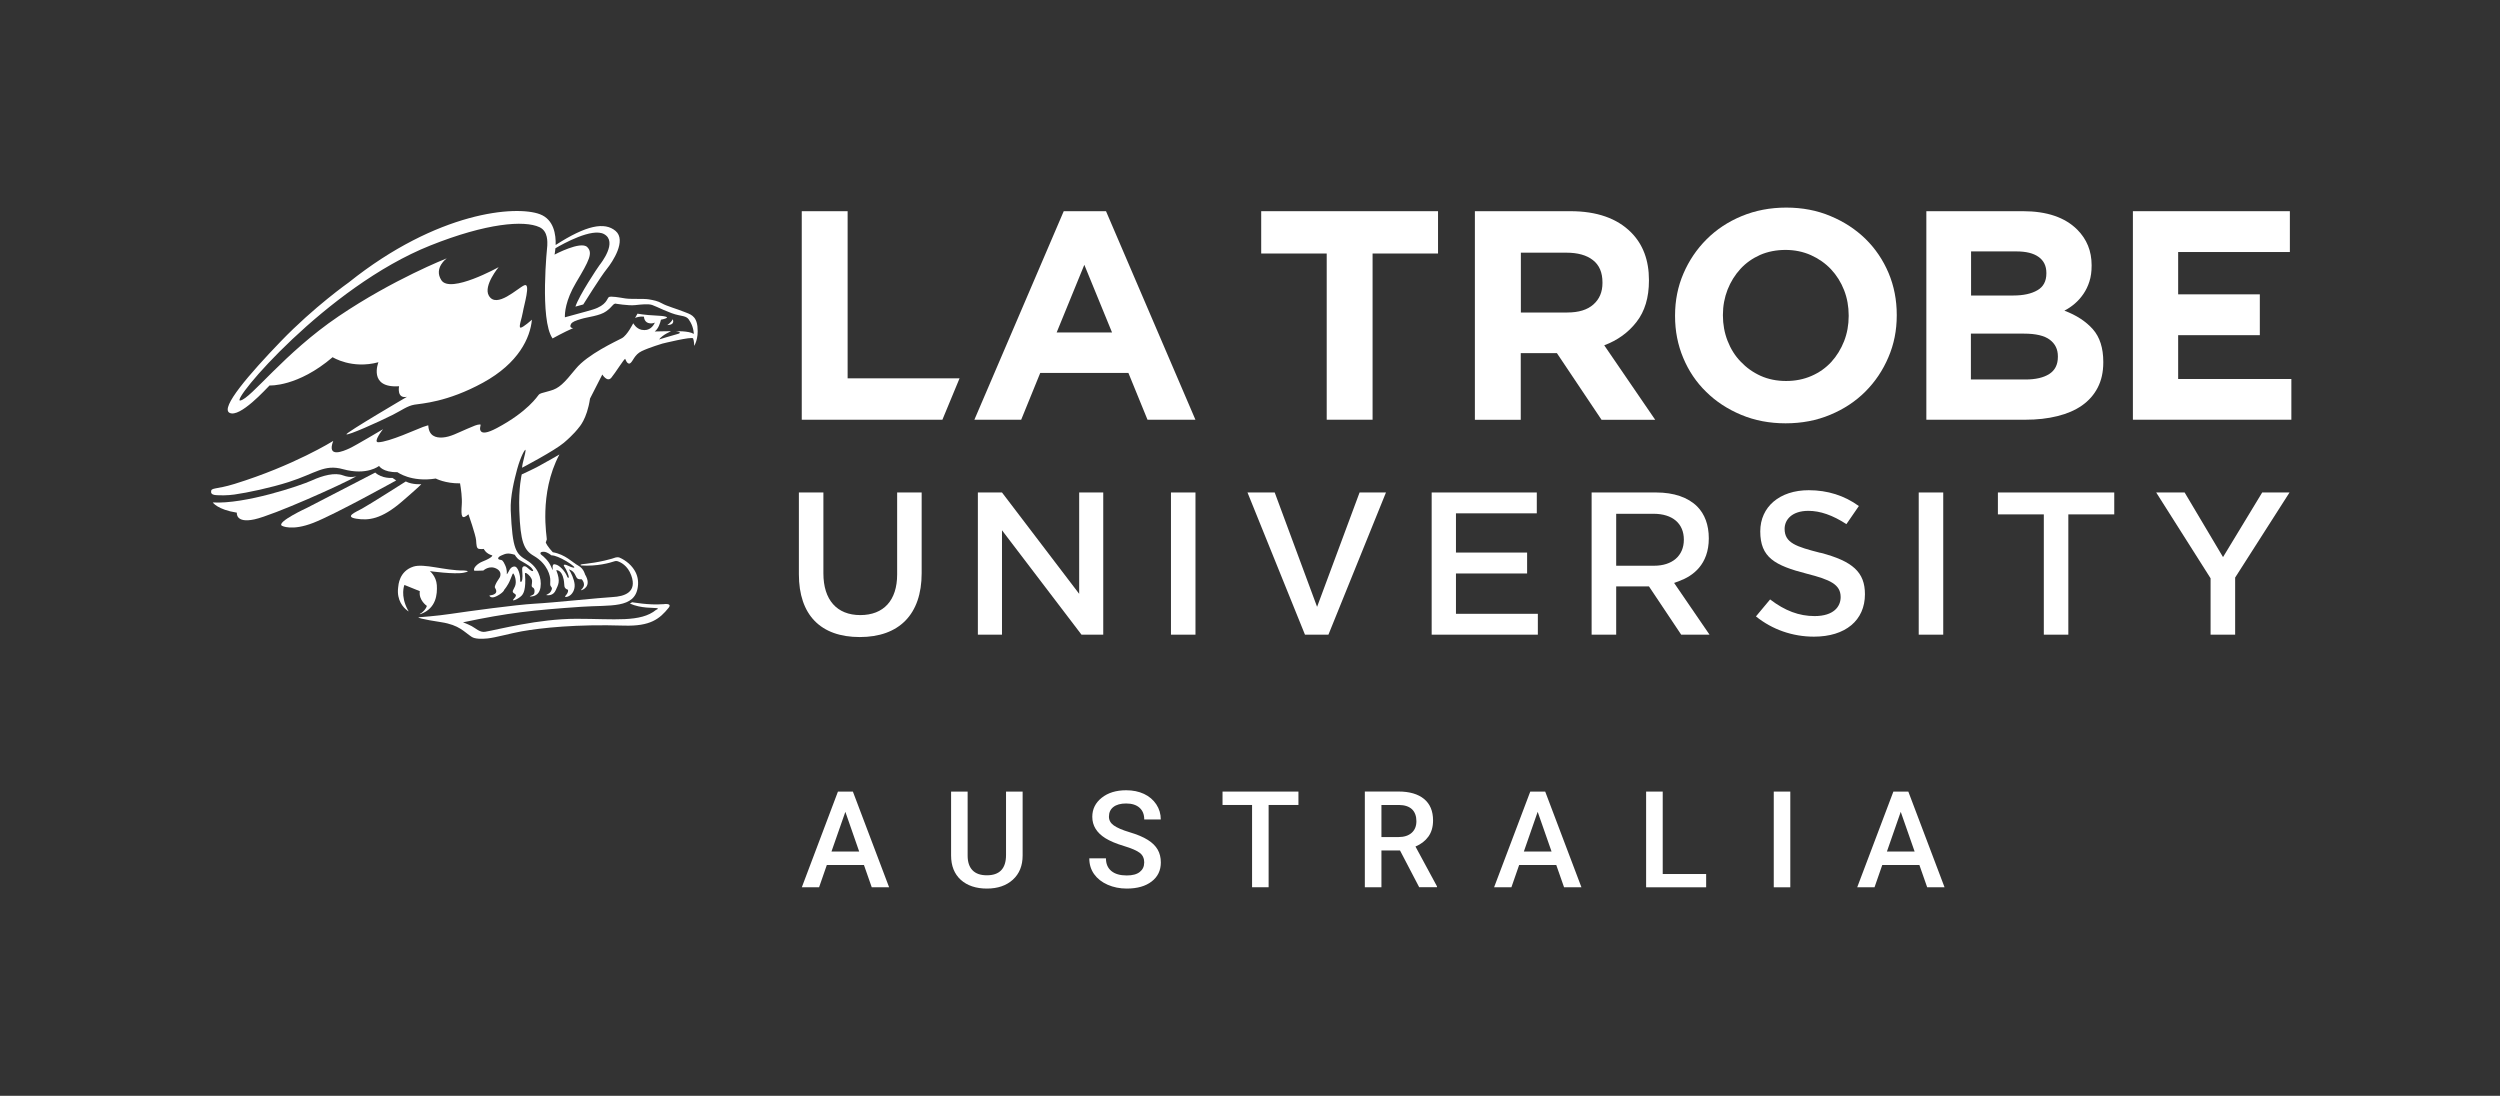 <?xml version="1.0" encoding="UTF-8"?>
<svg id="Layer_1" xmlns="http://www.w3.org/2000/svg" version="1.1" viewBox="0 0 451.85 198.06">
  <rect x="0" y="0" width="451.85" height="198.06" fill="#333333" stroke="none"/>
  <!-- Generator: Adobe Illustrator 29.5.1, SVG Export Plug-In . SVG Version: 2.1.0 Build 141)  -->
  <defs>
    <style>
      .st0 {
        fill: #fff;
      }
    </style>
  </defs>
  <g>
    <polygon class="st0" points="144.91 38.17 144.91 75.86 170.33 75.86 173.43 68.38 153.2 68.38 153.2 38.17 144.91 38.17"/>
    <path class="st0" d="M200.99,60.09l-5.01-12.23-5,12.23h10.01ZM192.26,38.17h7.64l16.16,37.69h-8.66l-3.45-8.45h-15.94l-3.44,8.45h-8.46l16.15-37.69Z"/>
    <polygon class="st0" points="239.79 45.82 227.95 45.82 227.95 38.17 259.91 38.17 259.91 45.82 248.08 45.82 248.08 75.86 239.79 75.86 239.79 45.82"/>
    <g>
      <path class="st0" d="M283.28,56.48c2.05,0,3.62-.48,4.71-1.45,1.1-.97,1.64-2.26,1.64-3.88v-.1c0-1.8-.57-3.14-1.73-4.04-1.13-.89-2.74-1.34-4.78-1.34h-8.24v10.82h8.4ZM266.59,38.17h17.23c4.78,0,8.43,1.28,10.98,3.83,2.15,2.16,3.23,5.03,3.23,8.61v.12c0,3.05-.75,5.54-2.24,7.45-1.49,1.93-3.44,3.33-5.84,4.23l9.21,13.46h-9.7l-8.07-12.05h-6.53v12.05h-8.29v-37.69Z"/>
      <path class="st0" d="M322.83,68.86c1.65,0,3.17-.3,4.57-.91,1.41-.61,2.59-1.45,3.59-2.53.98-1.08,1.75-2.33,2.31-3.75.55-1.41.83-2.93.83-4.54v-.12c0-1.61-.27-3.13-.83-4.57-.56-1.43-1.35-2.69-2.37-3.78-1.03-1.08-2.23-1.92-3.63-2.55-1.4-.62-2.93-.94-4.58-.94s-3.22.3-4.61.91c-1.38.62-2.56,1.45-3.55,2.53-.99,1.08-1.76,2.33-2.32,3.74-.55,1.42-.84,2.94-.84,4.56v.1c0,1.62.28,3.15.84,4.59.56,1.44,1.34,2.7,2.37,3.76,1.02,1.08,2.22,1.94,3.61,2.57,1.38.62,2.92.93,4.61.93M322.72,76.51c-2.9,0-5.58-.51-8.03-1.54-2.44-1.02-4.55-2.4-6.32-4.15-1.78-1.73-3.16-3.78-4.14-6.13-.99-2.35-1.48-4.87-1.48-7.56v-.12c0-2.69.5-5.21,1.51-7.56,1.01-2.35,2.4-4.41,4.18-6.19,1.78-1.78,3.89-3.18,6.35-4.2,2.46-1.02,5.15-1.54,8.06-1.54s5.58.51,8.01,1.54c2.45,1.02,4.56,2.41,6.33,4.14,1.77,1.74,3.16,3.8,4.15,6.14.99,2.35,1.48,4.88,1.48,7.57v.1c0,2.7-.5,5.22-1.51,7.56-1,2.36-2.39,4.43-4.17,6.21-1.77,1.77-3.89,3.17-6.35,4.19-2.46,1.03-5.14,1.54-8.05,1.54"/>
      <path class="st0" d="M366.08,68.59c1.83,0,3.26-.33,4.3-.99,1.04-.67,1.56-1.69,1.56-3.09v-.11c0-1.27-.48-2.25-1.45-2.99-.97-.74-2.53-1.11-4.68-1.11h-9.59v8.29h9.85ZM363.88,53.41c1.83,0,3.28-.32,4.36-.95,1.08-.62,1.62-1.63,1.62-3.04v-.11c0-1.24-.47-2.21-1.4-2.87-.94-.68-2.28-1-4.04-1h-8.17v7.97h7.64ZM348.15,38.17h17.47c4.34,0,7.61,1.12,9.83,3.34,1.72,1.73,2.59,3.86,2.59,6.41v.11c0,1.07-.13,2.02-.4,2.85-.26.82-.62,1.57-1.07,2.23-.45.66-.96,1.24-1.55,1.75-.59.51-1.21.93-1.9,1.29,2.18.82,3.89,1.94,5.15,3.36,1.25,1.42,1.88,3.38,1.88,5.9v.11c0,1.73-.34,3.24-1,4.52-.66,1.29-1.61,2.37-2.84,3.24-1.24.87-2.72,1.5-4.46,1.93-1.75.44-3.67.65-5.78.65h-17.9v-37.69Z"/>
    </g>
    <polygon class="st0" points="385.5 38.17 413.87 38.17 413.87 45.55 393.68 45.55 393.68 53.2 408.44 53.2 408.44 60.58 393.68 60.58 393.68 68.5 414.14 68.5 414.14 75.86 385.5 75.86 385.5 38.17"/>
  </g>
  <g>
    <path class="st0" d="M148.82,103.64v-14.63h-4.43v14.79c0,7.32,3.91,11.34,11.01,11.34s11.18-4.09,11.18-11.53v-14.6h-4.43v14.83c0,4.66-2.43,7.33-6.66,7.33s-6.67-2.75-6.67-7.53"/>
    <polygon class="st0" points="176.74 89.01 176.74 114.71 181.1 114.71 181.1 95.84 195.47 114.71 199.4 114.71 199.4 89.01 195.05 89.01 195.05 107.33 181.1 89.01 176.74 89.01"/>
    <rect class="st0" x="211.64" y="89.01" width="4.43" height="25.7"/>
    <polygon class="st0" points="230.39 89.01 225.47 89.01 235.86 114.71 240.1 114.71 250.5 89.01 245.73 89.01 238.05 109.68 230.39 89.01"/>
    <polygon class="st0" points="263.15 103.65 276.01 103.65 276.01 99.87 263.15 99.87 263.15 92.78 277.76 92.78 277.76 89.01 258.76 89.01 258.76 114.71 277.95 114.71 277.95 110.94 263.15 110.94 263.15 103.65"/>
    <g>
      <path class="st0" d="M303.52,105.01c2.43-.89,5.33-2.96,5.33-7.71,0-2.42-.73-4.38-2.1-5.76-1.66-1.65-4.22-2.53-7.4-2.53h-11.68v25.7h4.44v-8.73h5.92l5.83,8.73h5.12l-6.4-9.35.94-.35ZM292.11,102.25v-9.39h6.74c3.44,0,5.49,1.75,5.49,4.68s-2.11,4.71-5.38,4.71h-6.86Z"/>
      <path class="st0" d="M329.01,99.92c-4.36-1.12-6.46-1.78-6.46-4.34,0-1.65,1.33-3.25,4.29-3.25,2.14,0,4.39.78,6.88,2.4l2.25-3.27c-2.61-1.89-5.65-2.86-9.06-2.86-5.24,0-8.76,2.99-8.76,7.44,0,4.71,2.6,6.16,8.44,7.66,4.21,1.07,6.09,1.94,6.09,4.22,0,1.7-1.24,3.43-4.71,3.43-2.8,0-5.37-.96-8.04-3.01l-2.56,3.07c2.93,2.37,6.62,3.66,10.48,3.66,5.69,0,9.22-2.94,9.22-7.67,0-3.96-2.18-5.97-8.06-7.5"/>
    </g>
    <rect class="st0" x="346.79" y="89.01" width="4.43" height="25.7"/>
    <polygon class="st0" points="369.4 114.71 373.83 114.71 373.83 92.97 382.13 92.97 382.13 89.01 361.1 89.01 361.1 92.97 369.4 92.97 369.4 114.71"/>
    <polygon class="st0" points="408.87 89.01 401.79 100.69 394.85 89.01 389.71 89.01 399.54 104.52 399.54 114.71 403.98 114.71 403.98 104.39 413.81 89.01 408.87 89.01"/>
  </g>
  <g>
    <path class="st0" d="M150.28,153.91h5.01l-2.5-7.18-2.51,7.18ZM156.14,156.34h-6.7l-1.4,4.03h-3.12l6.53-17.3h2.7l6.55,17.3h-3.14l-1.41-4.03Z"/>
    <g>
      <path class="st0" d="M184.83,143.07v11.56c0,1.84-.59,3.29-1.76,4.36-1.18,1.07-2.74,1.61-4.7,1.61s-3.55-.53-4.72-1.58c-1.16-1.06-1.75-2.52-1.75-4.4v-11.55h2.99v11.57c0,1.16.29,2.04.88,2.65.59.61,1.45.91,2.59.91,2.31,0,3.47-1.22,3.47-3.66v-11.47h2.99Z"/>
      <path class="st0" d="M206.81,155.91c0-.76-.27-1.35-.8-1.76-.53-.41-1.5-.83-2.89-1.25-1.4-.42-2.5-.89-3.33-1.4-1.58-.99-2.37-2.28-2.37-3.87,0-1.39.57-2.54,1.7-3.44,1.14-.91,2.61-1.36,4.43-1.36,1.2,0,2.28.22,3.22.66.94.44,1.68,1.08,2.22,1.89.54.82.81,1.73.81,2.73h-2.99c0-.91-.28-1.61-.85-2.12-.57-.51-1.38-.77-2.43-.77-.98,0-1.74.21-2.29.63-.54.42-.81,1-.81,1.76,0,.63.29,1.16.88,1.58s1.55.84,2.9,1.24c1.35.4,2.43.86,3.24,1.37.82.51,1.41,1.1,1.79,1.76.38.66.57,1.44.57,2.32,0,1.44-.55,2.59-1.66,3.44-1.1.85-2.6,1.28-4.5,1.28-1.25,0-2.4-.23-3.45-.69-1.05-.46-1.87-1.11-2.45-1.92-.58-.82-.87-1.76-.87-2.85h3.01c0,.98.32,1.74.97,2.28.65.54,1.58.81,2.79.81,1.04,0,1.83-.21,2.36-.64.53-.42.79-.98.79-1.68"/>
    </g>
    <polygon class="st0" points="234.68 145.49 229.29 145.49 229.29 160.36 226.3 160.36 226.3 145.49 220.96 145.49 220.96 143.07 234.68 143.07 234.68 145.49"/>
    <path class="st0" d="M249.68,151.29h3.09c1.01,0,1.81-.26,2.38-.77.57-.51.85-1.21.85-2.1s-.26-1.64-.79-2.15c-.53-.5-1.31-.77-2.36-.78h-3.17v5.8ZM253.03,153.71h-3.35v6.65h-3v-17.3h6.08c1.99,0,3.53.45,4.62,1.34,1.09.9,1.63,2.19,1.63,3.89,0,1.16-.28,2.13-.84,2.91-.56.78-1.34,1.38-2.34,1.8l3.89,7.2v.15h-3.22l-3.47-6.65Z"/>
    <path class="st0" d="M275.42,153.91h5.01l-2.51-7.18-2.5,7.18ZM281.27,156.34h-6.7l-1.4,4.03h-3.13l6.54-17.3h2.7l6.55,17.3h-3.14l-1.41-4.03Z"/>
    <polygon class="st0" points="300.52 157.97 308.37 157.97 308.37 160.37 297.52 160.37 297.52 143.07 300.52 143.07 300.52 157.97"/>
    <rect class="st0" x="320.59" y="143.07" width="2.99" height="17.3"/>
    <path class="st0" d="M341.04,153.91h5.01l-2.51-7.18-2.5,7.18ZM346.9,156.34h-6.7l-1.4,4.03h-3.13l6.54-17.3h2.7l6.55,17.3h-3.14l-1.41-4.03Z"/>
  </g>
  <g>
    <path class="st0" d="M121.58,57.7c-.26.6-.99,1.06-.99,1.06,1.56-.05.99-1.06.99-1.06"/>
    <path class="st0" d="M93.05,100.27s.29.6.88.97c.43.27,1.6.85,2.11,1.38.19.2.4.51.29.58-.11.08-.39-.02-.98-.57-.58-.53-.93-.23-.97.12-.04.29.12,1.28.02,1.92-.1.64-.42.74-.39.02.03-.71-.37-2.37-1.08-2.3-.55.05-.83.55-.98.88-.17.35-.42.69-.35.4,0,0,.08-.73-.31-1.54-.38-.82-.5-.91-.94-.97-.44-.06-.48-.44.28-.77.77-.33,1.12-.51,2.41-.12M126.07,59.11c-.22-2.15-1.38-2.32-2.5-2.78-1.13-.46-3.16-1.04-3.91-1.49-.76-.44-1.53-.59-2.43-.74-.9-.15-3.17,0-4.2-.16-1.04-.16-2.65-.47-2.99-.24-.34.24-.36,1.47-2.9,2.25-1.57.48-3.56.97-5.04,1.4-.03-.74.08-3.02,2.02-6.28,2.4-4.02,3.07-5.36,2.02-6.41-1.16-1.17-5.91,1.36-5.91,1.36,0,0,.1-.46.16-1.15,1.39-.82,6.66-3.75,8.8-2.55,2.49,1.39-.56,5.25-.84,5.61-.28.36-3.67,5.43-4.35,7.49l1.42-.39s3.15-5.06,4.24-6.4c1.09-1.34,3.61-5.19,1.6-6.89-1.98-1.67-5.28-1.04-10.83,2.54.06-1.84-.3-4.6-2.84-5.56-4.33-1.63-18.48-.52-34.56,12.33,0,0-6.26,4.41-12.26,10.63-5.68,5.9-10.99,12.03-9.29,12.93,1.86.99,6.67-4.39,7.24-4.94,0,0,5.07.3,11.4-5.11,0,0,3.47,2.21,8.28.91,0,0-1.91,4.72,3.73,4.34,0,0-.48,2.3,1.43,1.91,0,0-11.13,6.52-10.94,6.78.19.26,5.7-2.17,8.4-3.54,1.62-.82,2.6-1.6,3.89-1.82,1.29-.22,5.91-.43,12.38-3.97,6.47-3.54,8.54-8.11,8.85-11.39,0,0-1.65,1.49-2.06,1.44-.41-.05.26-1.74.43-2.84.16-1.1,1.47-5.33.26-4.82-1.21.51-5.04,4.3-6.42,1.87-1.02-1.79,1.78-5.15,1.78-5.15,0,0-8.75,4.87-10.36,2.36-1.43-2.22.98-3.95.98-3.95,0,0-9.65,3.78-19.54,10.47-9.89,6.69-15.85,14.9-17.78,15.23-1.92.33,15.53-20.51,34.35-28.02,10.17-4.06,16.98-4.59,19.73-3.31,1.61.75,1.41,2.8,1.41,3.3,0,0-1.42,13.45.95,16.81,0,0,2.03-1.13,3.73-1.87,0,0-.8,0-.4-.73.22-.41.86-.62,1.8-.91,1.26-.39,3.43-.56,4.58-1.41,1.15-.84,1.05-1.18,1.61-1.38,0,0,2.36.41,3.58.28,1.23-.13,2.38-.26,3.1-.03.72.23,3.25,1.56,4.76,1.84,1.51.28,1.68.4,2.17,1.28.59,1.05.6,2.11.6,2.11-.01-.01-.03-.02-.06-.03-.87-.53-3.19-.46-3.19-.46.57.06,1.15.3.3.51-.84.21-3.33.99-3.33.99.65-.88,2.12-1.46,2.18-1.49.06-.03-2.97.04-2.97.04.68-.47,1.02-1.62,1.13-2.13.27-.04.53-.12.78-.2.83-.28-.09-.49-1.85-.56-1.76-.07-3.17-.33-3.17-.33l-.44.78c.17-.1.93-.33,1.6-.24.03.34.19,1.12,1.09,1.21.37.04.66-.03.89-.14-.27.6-.94,1.6-2.39,1.31-1-.2-1.52-1.19-1.52-1.19,0,0-1.06,2.17-2.06,2.71-1.01.54-6.2,2.91-8.34,5.54-2.14,2.63-2.99,3.52-4.63,3.96-1.65.44-1.84.49-2.05.72-.21.23-1.96,3.04-7.57,6.02-1.79.95-2.53.93-2.84.62-.49-.5.14-1.3-.2-1.28-.61.03-1.01.24-2.34.8-1.83.78-2.96,1.44-4.38,1.56-1.29.1-2.55-.29-2.63-2.19,0,0-.06-.04-.97.29-.91.32-6.17,2.74-8.07,2.76-1.03.01.86-2.36.86-2.36,0,0-4.98,2.97-6.07,3.47-1.08.5-4.16,1.84-2.93-1.35,0,0-7.1,4.45-17.83,7.77-3.46,1.07-4.28.6-4.25,1.45.01.4.39.55.91.58.74.05,2.07.07,3.31-.11,2.3-.32,6.6-1.23,9.81-2.26,4.93-1.58,6.4-3.27,9.82-2.32,4.35,1.2,6.51-.59,6.51-.59,0,0,.66,1.18,3.33,1.13,0,0,2.46,1.86,6.92,1.15,0,0,1.73.91,4.39.87.17.97.4,2.63.31,3.87-.16,2.17-.01,2.79,1.21,1.72,0,0,1.31,3.75,1.38,4.68s.06,1.52.55,1.58c.5.06.84,0,.84,0,0,0,.34.85,1.54,1.18,0,0,.1.36-1.77,1.1-.94.37-1.8,1.25-1.47,1.67,0,0,.78.01,1.62-.04,0,0,1.1-1.05,2.43-.31.63.35.73.86.64,1.26-.03.15-.1.32-.23.49-.06.09-.2.28-.36.55-.23.39-.48.91-.39,1.09.16.3.82,1.21-1,1.44,0,0,.09.36.65.33.56-.03,1.96-.92,2.03-1.37,0,0,.67-.75,1.09-1.82.42-1.07.47-1.24.61-1.07.14.17.63,1.34.25,2.25-.3.71-.54.84-.32,1.16.03.04.17.13.39.29.15.11.17.37-.27.81-.76.77,1.31-.15,1.61-.86,0,0,.65-.76.39-3.64,0,0-.05-.31.33-.08.37.23.94.84.96,1.37.02.53-.24,1.02.13,1.18.36.17.37.74.24,1.09-.14.34-.94.45-.75.51.19.06,1.65.07,1.9-1.64.26-1.71-.47-3.65-2.45-4.86-1.98-1.2-2.62-1.81-2.93-9.05-.1-2.52.63-5.47,1.16-7.44h0c.66-2.4,1.47-3.74,1.51-3.47.07.48-.58,2.3-.62,3.21,0,0,5.82-3.05,7.55-4.51,1.75-1.48,2.6-2.6,2.66-2.69.06-.09,1.51-1.51,2.07-5.3l2.22-4.35s.89,1.47,1.63.58c.74-.89,2.28-3.39,2.51-3.42,0,0,.36,1.13.89.81.53-.33.74-1.55,2.1-2.2,1.36-.65,3.73-1.36,3.73-1.36,0,0,5.37-1.33,5.55-.93.19.4.2,1.34.2,1.34,0,0,.82-1.24.59-3.39"/>
    <path class="st0" d="M61.99,85.92c-1.46-.55-3.57-.02-5.66.93-2.09.95-12.14,4.32-17.88,3.96,0,0,.85,1.3,4.36,1.85,0,0-.29,1.96,3.17,1.21,3.45-.75,15.86-6.31,18.46-7.8,0,0-1,.4-2.45-.15"/>
    <path class="st0" d="M70.93,86.38c-.08,0-1.88.16-3.11-.97l-12.3,6.36s-5.62,2.59-4.57,3.26c0,0,1.76,1,5.68-.53,3.93-1.53,14.98-7.67,14.98-7.67,0,0-.66-.46-.69-.46"/>
    <path class="st0" d="M76.15,87.51s-1.58.14-2.81-.49c0,0-6.63,4.22-7.89,4.9-1.25.68-3.23,1.48-1.05,1.83,2.19.35,4.52.12,8.24-3.09,3.33-2.87,3.51-3.15,3.51-3.15"/>
    <path class="st0" d="M99.64,100.37c1.3-.03,4.22,1.94,4.17,2.17-.05.24-1.09-.27-1.39-.4-.31-.12-.74-.17-.39.32.35.48.8,1.62.78,1.85-.02.24-.24.04-.24.04-.39-1.11-1.38-2.05-1.94-2.26-.55-.22-.72-.08-.75.3-.03.38.17,1.13-.26.06s-1.45-1.95-1.75-2.15c-.3-.2-.16-.42-.16-.42.14-.15.38-.17.64-.15.64.06,1.3.64,1.3.64M97.24,84.32c-1.31.69-2.94,1.42-2.94,1.42,0,0-.59,2.33-.44,6.6.2,5.53.8,7.07,2.59,8.11,2.57,1.48,3.03,3.73,3.01,4.43-.01.71-.08.89.14,1.15.23.26.21.41-.06.89-.27.48-1.04.6-.72.65.32.04,1.21.08,1.63-.91.42-.98.92-1.51.09-3.6,0,0,.96-.16,1.33,1.64.24,1.15-.12,1.57.79,1.9,0,0,.14.41-.38.99-.41.45.16.34.52.16.61-.29,1.14-1.13,1.06-2.11-.08-.93-.64-2.14-1.03-2.72,0,0,.68.15,1.05.82.37.66.32,1.02,1.24.96,0,0,.4.31.43.94s-.76,1.09-.5,1.04c.26-.05,2-.7.68-2.88,0,0-.22-1.04-1.23-1.58-1.01-.53-2.27-2-4.59-2.41,0,0-1.06-1.13-1.27-1.78,0,0,.13-.29.19-.54.06-.26-1.51-8.22,2.28-15.35,0,0-2.54,1.48-3.85,2.17"/>
    <path class="st0" d="M73.09,105.72l2.79,1.13c-.26,1.63,1.27,2.66,1.27,2.66-.17.59-.69,1.06-1,1.29-.17.12-.31.15-.27.2.02.03.15-.02.26-.06,2.67-1.03,2.92-3.48,2.81-5.19-.11-1.62-1.26-2.53-1.26-2.53-.04.01,4.49.63,6.12.29,1.64-.33-.01-.4-.01-.4-3.39.03-7.18-1.32-9.09-.7-2.58.84-2.7,3.34-2.75,3.77-.3,2.37,1,3.67,1.6,4.12.11.09.26.21.29.2.02-.02-.11-.21-.15-.28-1.4-2.61-.61-4.5-.61-4.5"/>
    <path class="st0" d="M119.81,109.2c-2.61.21-5.53-.37-5.56-.35-.04.01-.4.24-.4.24,2.04.91,4.32.73,4.84.82.53.09-.1.31-.1.31-2.82,2.32-7.52,1.62-14.41,1.62s-14.13,1.95-16.5,2.35c-.95.16-1.75-.67-2.42-1.02-.92-.47-1.58-.69-1.58-.69,8.11-1.72,12.73-2.22,21.4-2.81,5.23-.36,9.65.38,10.2-3.58.17-1.2-.1-2.17-.56-2.95-.82-1.4-2.18-2.12-2.76-2.37-.16-.07-.55-.06-.65-.02-2.74.92-5.54,1.15-6.06,1.22-.54.07-.24.23-.24.23,2.93.2,5.28-.49,6.04-.75.17-.06.36-.08.53-.03.56.17,1.85.75,2.51,2.57,1.13,3.1-1.29,3.81-3.36,3.92-2.07.1-10.8,1.03-14.11,1.2-3.31.18-12.04,1.38-15.21,1.85-2.43.37-5.54.59-5.54.59-.84.01.54.4,3.85.9,3.31.5,4.18,1.79,5.54,2.66.6.39,1.77.39,2.87.28,1.37-.14,4.28-.95,6.14-1.28,3.63-.64,9.86-1.31,18.51-1.04,4.77.15,6.45-1.22,8.06-3.21.76-.95-1.02-.65-1.02-.65"/>
  </g>
</svg>